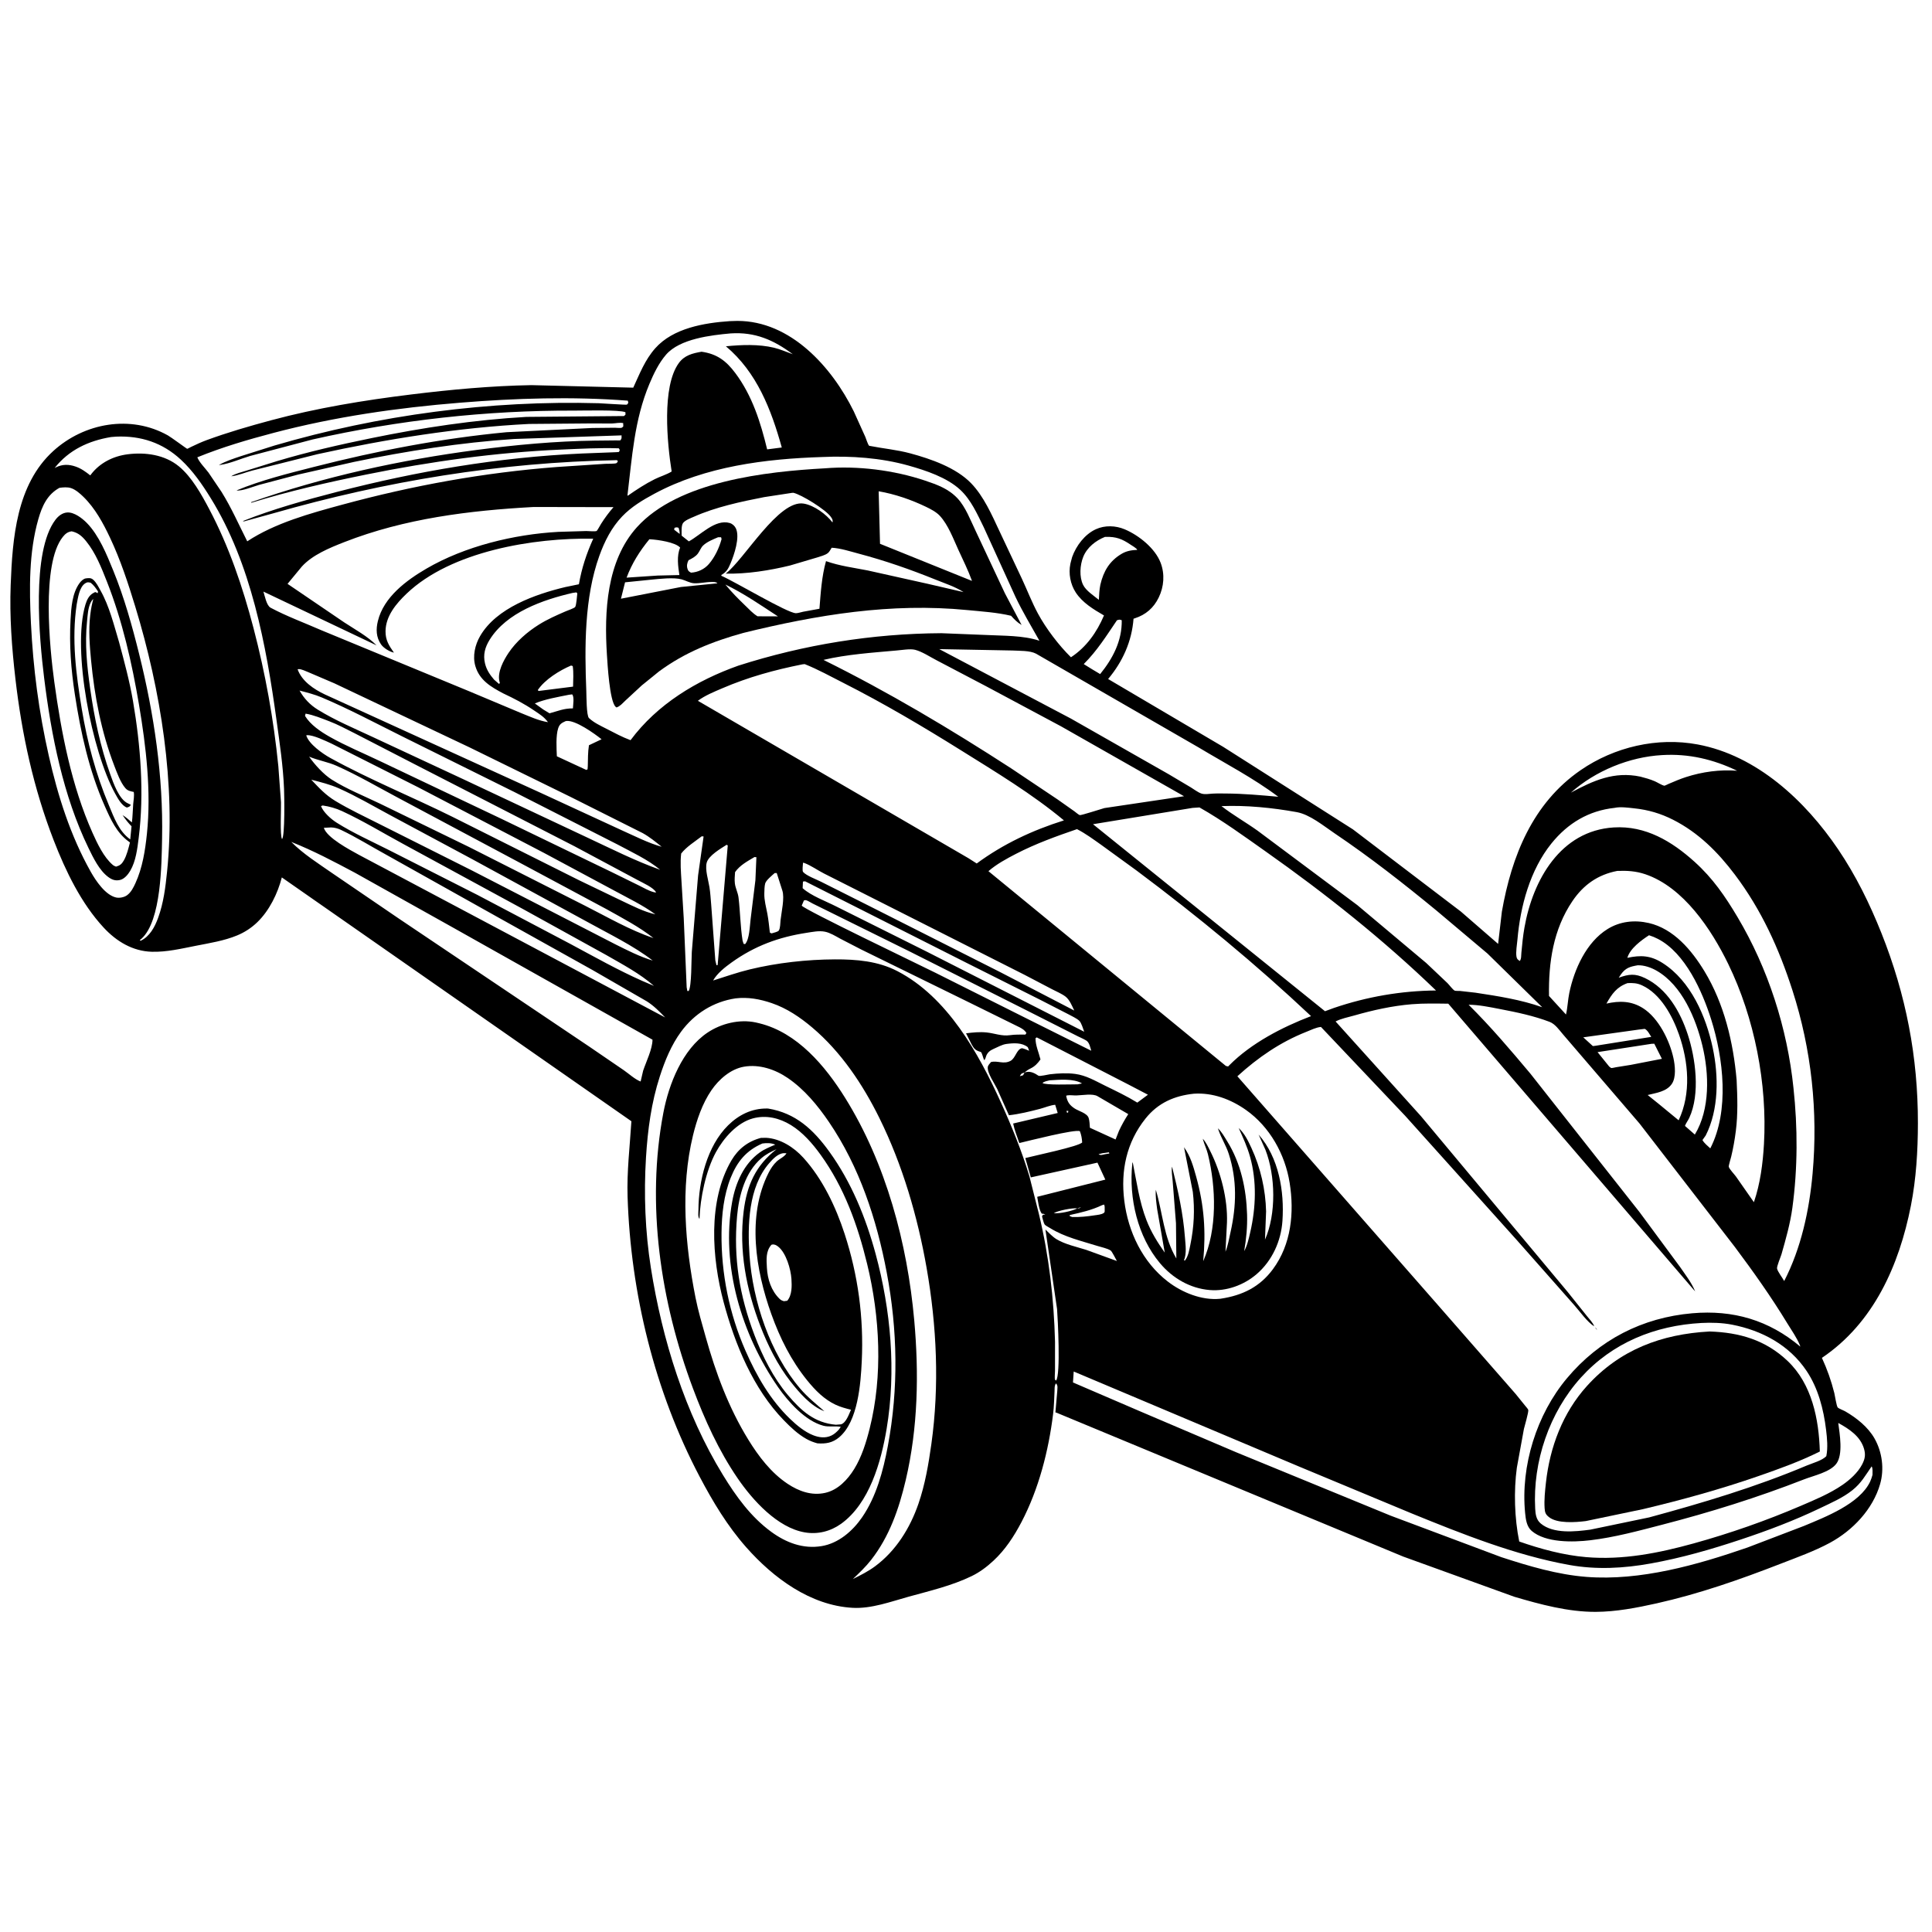 <svg version="1.1" xmlns="http://www.w3.org/2000/svg" style="display: block;" viewBox="0 0 2048 2048" width="1024" height="1024">
<path transform="translate(0,0)" fill="rgb(255,255,255)" d="M 0 0 L 0 2048 L 2048 2048 L 2048 0 L 0 0 z"/>
<path transform="translate(0,0)" fill="rgb(0,0,0)" d="M 1487.39 1650.01 L 1120.15 1497.59 L 1118.77 1497.16 L 1120.72 1474.94 C 1120.82 1471.6 1121.72 1468.9 1119.39 1466.42 C 1117.6 1468.83 1118 1472.1 1117.85 1474.99 C 1117.44 1482.9 1117.32 1490.88 1116.35 1498.75 C 1111.54 1537.91 1101.14 1578.46 1082.77 1613.53 C 1074.88 1628.58 1065.56 1642.88 1053.01 1654.5 C 1045.99 1661 1038.52 1666.62 1029.89 1670.8 C 1008.96 1680.94 985.543 1686.4 963.187 1692.57 C 944.156 1697.83 923.801 1705.46 903.83 1704.36 C 859.053 1701.89 819.743 1672.67 791.087 1640.24 C 771.031 1617.55 755.708 1592.01 741.657 1565.34 C 693.956 1474.8 668.51 1370.77 665.264 1268.63 C 664.41 1241.77 667.628 1215.3 669.314 1188.57 L 298.744 930.099 C 294.357 947.156 285.511 965.275 272.733 977.609 C 266.552 983.575 259.307 988.31 251.362 991.592 C 237.546 997.298 222.298 999.679 207.672 1002.56 C 192.345 1005.57 176.713 1009.34 161 1008.91 C 140.647 1008.37 123.439 997.917 109.901 983.307 C 85.988 957.502 69.565 923.342 56.953 890.828 C 35.456 835.407 23.18 778.54 16.347 719.646 C 12.524 686.699 10.048 653.361 11.315 620.183 C 13.207 570.625 17.391 513.641 56.5 478.068 C 89.307 448.228 138.545 439.362 178.021 461.581 C 181.23 463.387 198.02 475.733 198.369 475.762 C 198.778 475.796 202.133 473.953 202.593 473.733 C 207.997 471.157 213.383 468.637 219.007 466.573 C 241.383 458.361 264.313 451.716 287.32 445.535 C 335.841 432.499 385.773 424.31 435.58 418.186 C 477.914 412.98 520.645 409.003 563.311 408.259 L 671.272 410.933 C 678.088 396.198 683.583 381.65 694.502 369.272 C 713.373 347.879 746.459 342.259 773.51 340.419 L 781.531 340.179 C 838.016 340.066 881.806 388.985 905.043 436.091 L 917.279 463.154 C 918.194 465.279 919.855 470.959 921.287 472.493 C 921.532 472.756 921.988 472.658 922.341 472.728 C 936.661 475.56 950.64 476.722 964.947 480.584 C 986.743 486.466 1013.42 495.69 1029.45 512.291 C 1042.79 526.111 1051.31 545.628 1059.38 562.841 L 1083.35 613.716 C 1088.98 625.81 1093.89 638.567 1100.2 650.287 C 1108.81 666.258 1122.39 684.097 1135.26 696.726 C 1151.61 685.974 1162.7 670.207 1170.27 652.406 C 1159.12 645.91 1147.44 638.971 1140.26 627.917 C 1134.68 619.327 1132.53 607.958 1134.61 597.902 L 1134.92 596.5 L 1136.5 590.528 C 1140.78 578.495 1149.9 566.35 1161.72 560.98 C 1171.27 556.639 1182.59 557.058 1192.15 561.067 C 1207.15 567.357 1224.5 581.205 1230.35 596.66 C 1234.89 608.642 1233.87 621.915 1228.28 633.416 C 1222.93 644.407 1214.59 651.649 1203.01 655.409 L 1201.6 655.855 C 1199.75 679.969 1190.07 701.436 1174.66 719.78 L 1296.69 791.723 L 1434.17 879.17 L 1548.57 966.282 L 1588.07 1000.57 L 1592.03 966.5 C 1602.32 907.657 1624.61 851.43 1675.59 816.369 C 1711.34 791.778 1756.8 781.16 1799.64 789.16 C 1862.46 800.893 1913.73 848.907 1948.53 900.349 C 1967.31 928.103 1982 958.047 1994.39 989.118 C 2020.44 1054.48 2033.17 1120.42 2033.06 1190.77 C 2033.01 1219.9 2031.26 1249.46 2025.63 1278.09 C 2013.21 1341.19 1986.17 1402.43 1931.3 1439.4 C 1936.9 1451.5 1941.2 1463.73 1944.44 1476.66 C 1945.11 1479.35 1946.79 1490.52 1948.03 1491.93 C 1949.15 1493.2 1954.29 1495.09 1956 1496.08 C 1967.93 1502.95 1980.21 1512.72 1987.08 1524.85 C 1995.21 1539.19 1997.58 1557.22 1993.02 1573.09 C 1985.32 1599.94 1963.99 1622.33 1939.78 1635.44 C 1923.43 1644.29 1904.53 1651.03 1887.19 1657.77 C 1844.21 1674.48 1801.12 1689.55 1756.05 1699.64 C 1735.07 1704.33 1712.99 1708.57 1691.41 1708.64 C 1662.26 1708.73 1632.94 1700.79 1605.18 1692.62 L 1487.39 1650.01 z M 232.023 492.979 C 239.268 488.752 247.862 486.098 255.805 483.406 L 290.794 472.336 C 401.635 439.808 519.235 424.228 634.711 427.434 C 637.783 427.519 663.702 429.339 664.5 428.921 C 665.228 428.54 665.529 427.64 666.043 427 L 665.5 424.71 C 606.083 420.232 547.152 422.084 487.843 426.873 C 421.121 432.261 354.773 441.792 289.974 458.875 C 262.344 466.159 235.702 473.965 209.163 484.76 C 211.382 490.276 217.401 496.145 221.041 501 L 234.806 521.377 C 245.423 538.436 253.08 556.041 262.087 573.832 C 291.734 554.31 328.932 544.171 362.955 534.93 C 437.596 514.657 512.898 500.963 590.058 495.063 L 641.663 491.667 C 643.655 491.542 652.141 491.77 653.5 490.919 C 654.188 490.488 654.499 489.64 654.999 489 L 654 487.787 C 529.539 490.12 409.218 509.946 289.619 544.158 L 261.224 551.982 C 260.103 552.254 258.422 553.125 257.5 552.317 C 289.642 539.534 323.322 530.214 356.777 521.54 C 442.076 499.426 528.557 484.732 616.664 480.74 L 652.521 479.362 C 652.777 479.347 655.863 479.218 656 479.1 C 656.583 478.597 656.642 477.7 656.963 477 L 656 475.237 C 635.783 474.544 615.07 475.702 594.851 476.578 C 525.579 479.58 456.594 489.184 388.682 502.941 C 347.641 511.256 306.537 520.565 266.5 532.926 L 266.038 532.381 C 343.557 505.229 424.131 487.573 505.5 476.929 C 546.648 471.546 588.631 467.666 630.139 467.074 L 653.068 466.837 C 653.471 466.834 657.24 466.974 657.5 466.805 C 658.248 466.317 658.412 465.268 658.868 464.5 L 658.881 461.5 L 657.801 461.559 L 545.012 465.343 C 488.258 469.103 430.947 478.108 375.29 489.642 L 316.003 503.074 L 274.534 514.031 C 269.125 515.569 256.061 520.884 250.753 519.845 C 277.107 508.923 305.437 501.928 333 494.9 C 400.295 477.742 467.765 464.692 537 458.153 L 627.805 453.676 L 651.814 453.425 C 653.31 453.421 657.745 453.951 659 453.434 C 659.69 453.149 660.145 452.478 660.718 452 L 660.597 448.5 C 656.732 447.711 652.903 448.766 649 448.901 L 623.264 448.883 L 560.849 449.408 C 485.643 453.187 409.789 465.38 336.324 481.5 L 267.514 498.793 C 260.211 500.656 252.506 504.079 245.076 504.889 C 249.484 501.98 256.366 500.439 261.452 498.829 L 293.471 488.86 C 326.6 478.924 360.244 471.303 394.1 464.366 C 447.935 453.336 503.022 445.017 557.935 441.925 L 661.5 441.024 L 663.047 439.5 L 662.987 437 C 657.114 434.194 618.417 435.303 608.685 435.269 C 515.356 434.938 422.544 445.325 331.476 465.831 L 265.182 483.324 C 255.141 486.278 243.763 491.404 233.582 492.797 L 232.023 492.979 z M 98.903 635.006 L 100 633 L 100.758 632.005 L 100 633 L 98.903 635.006 C 97.736 635.948 96.999 637.061 96.308 638.388 C 93.192 644.378 92.937 652.164 92.256 658.769 C 89.774 682.839 92.226 706.328 95.612 730.128 C 100.014 761.067 106.334 791.357 116.898 820.844 C 120.212 830.096 126.077 847.274 135.551 851.589 L 136.5 852.005 L 137.873 852.714 L 138.715 853.138 C 137.312 855.317 136.997 855.195 134.5 856.038 C 128.906 853.973 124.845 846.275 122.023 841.183 C 97.657 797.215 76 689.019 90.576 640.824 C 92.056 635.928 94.374 630.946 99.145 628.519 C 100.705 627.726 100.627 627.353 102.043 628 L 103.5 628.85 L 103.929 627 C 101.535 623.441 99.504 620.398 96.096 617.711 C 93.582 617.222 92.828 616.829 90.5 618.238 C 84.046 622.146 82.629 633.929 81.286 640.746 C 75.796 677.798 80.586 714.506 86.617 751.147 C 92.448 786.573 101.472 820.23 115.324 853.352 C 120.967 866.845 125.848 881.03 138.06 889.805 L 139.432 875.902 C 135.738 872.185 132.856 868.32 129.904 864.03 C 133.554 866.225 136.616 869.025 139.816 871.811 C 140.67 865.289 140.681 858.827 141.2 852.289 C 141.525 848.197 142.535 843.517 141.782 839.49 C 138.254 838.746 135.444 838.351 132.945 835.5 C 127.687 829.503 123.982 819.074 121.108 811.61 C 107.362 775.907 100.195 738.015 96.543 700.007 C 95.049 684.458 93.752 667.993 95.609 652.412 L 95.846 650.5 C 96.482 645.148 97.518 640.194 98.903 635.006 z M 1090.96 1113.86 L 1091.8 1114.86 L 1090.96 1113.86 L 1089.5 1110.07 C 1083.43 1105.07 1074.48 1105.62 1066.83 1106.64 C 1062.2 1107.25 1057.25 1110.17 1052.97 1112 C 1049.58 1113.46 1046.97 1115.57 1045.51 1119.06 L 1044.57 1121.88 L 1043.5 1123.95 C 1041.89 1121.81 1041.2 1115.52 1039.47 1115.04 C 1034.29 1113.6 1032.62 1111.88 1030.03 1107.26 L 1024.05 1095.35 C 1031.33 1094.43 1038.48 1093.7 1045.82 1094.44 C 1054.41 1095.32 1061.91 1098.63 1070.68 1097.32 C 1075.98 1096.53 1081.63 1096.76 1087 1096.67 L 1088.08 1095 C 1086.18 1092.11 1084.31 1090.9 1081.3 1089.23 L 1027.69 1062.79 L 913.022 1006.56 L 890.549 994.956 C 885.61 992.246 879.986 988.742 874.432 987.632 C 868.131 986.372 861.27 987.873 855 988.83 C 825.449 993.342 800.007 1002.71 775.53 1020.24 C 768.492 1025.28 760.251 1031.74 755.916 1039.39 C 768.754 1035.35 781.65 1030.79 794.729 1027.63 C 823.672 1020.61 855.277 1017.09 885.084 1016.98 C 907.901 1016.9 930.671 1018.76 951.252 1029.43 C 1004.32 1056.94 1037.26 1116.36 1061 1168.63 C 1072.58 1194.14 1083.03 1219.91 1091.18 1246.81 L 1101.27 1286.83 C 1111.99 1331.24 1117.19 1376.62 1118.37 1422.22 L 1118.36 1453 C 1118.34 1454.52 1117.8 1461.46 1118.35 1462.5 C 1118.58 1462.94 1119.12 1463.12 1119.5 1463.44 C 1124.45 1457.66 1121.29 1397.09 1120.53 1387.66 L 1108.19 1303.36 C 1111.79 1306.71 1115.62 1310.93 1119.79 1313.5 C 1128.77 1319.02 1141.2 1321.69 1151.3 1324.86 L 1183.94 1336.71 C 1182.66 1334.58 1178.82 1326.54 1177.27 1325.54 C 1173.88 1323.37 1167.26 1321.97 1163.36 1320.76 C 1146.36 1315.45 1128.37 1311.33 1113.14 1301.82 C 1111.79 1300.98 1108.06 1299.06 1107.34 1297.97 C 1106.17 1296.2 1105.3 1291.65 1104.6 1289.5 L 1105.5 1287.7 L 1108.06 1287.5 C 1106.44 1286.66 1106.06 1286.58 1104.32 1286.5 C 1101.36 1282.74 1100.4 1273.4 1099.5 1268.67 L 1171.7 1250.44 L 1163.34 1232.45 L 1092.69 1248.09 L 1086.89 1227.58 C 1095.51 1225.28 1144.17 1215.17 1147.15 1211 C 1146.86 1206.68 1146.28 1203.19 1144.74 1199.13 C 1139.72 1196.69 1089.84 1209.5 1080.52 1211.67 C 1078.23 1204.91 1075.39 1197.96 1073.99 1190.98 L 1121.21 1179.82 L 1118.54 1171.11 C 1113.23 1171.6 1107.67 1174.06 1102.48 1175.42 C 1091.98 1178.17 1080.3 1181.04 1069.5 1182.2 L 1057.02 1154.23 C 1054.44 1148.87 1046.19 1137.04 1047.11 1130.99 C 1047.37 1129.25 1049.4 1127.14 1050.5 1125.81 C 1057.49 1124.02 1063.81 1128.55 1071.24 1124.54 C 1076.43 1121.74 1077.64 1112.47 1083 1111.22 C 1084.22 1110.94 1089.72 1113.3 1090.96 1113.86 z M 1081.08 1140.82 L 1084.5 1139.83 L 1086.06 1136.95 L 1087.75 1136.46 C 1092.51 1135.33 1096.91 1137.66 1100.75 1140.27 C 1102.18 1141.24 1110.52 1139.07 1112.78 1138.8 C 1121.5 1137.77 1130.95 1137.24 1139.69 1138.39 C 1151.27 1139.91 1160.94 1145.72 1171.3 1150.8 C 1182.85 1156.46 1194.66 1162.04 1205.61 1168.81 L 1216.86 1160.45 L 1195.75 1149.42 L 1099.04 1099.68 L 1097.71 1100.5 C 1097.5 1107.8 1101.2 1115.89 1102.95 1123.05 C 1099.97 1127.21 1097.1 1130.33 1092.44 1132.62 C 1089.85 1133.89 1088.18 1135.01 1086.06 1136.95 C 1082.68 1138.02 1082.69 1137.71 1081.08 1140.82 z M 1117.01 1285.99 C 1123.61 1286.67 1136.06 1283.82 1142 1281 C 1143.54 1281.12 1144.57 1280.54 1145.99 1280.01 C 1144.31 1279.98 1143.53 1280.37 1142 1281 C 1137 1280.15 1121.38 1283.35 1117.01 1285.99 z M 1689.92 1405.96 C 1682.65 1401.57 1674.53 1389.92 1668.69 1383.39 L 1607.64 1314.27 L 1489.52 1182.78 L 1400.27 1088.6 C 1395.08 1089.07 1389.69 1091.84 1384.82 1093.76 C 1357.2 1104.7 1333.53 1120.98 1311.67 1140.9 L 1523.88 1383 L 1606.51 1477.48 L 1616.54 1489.88 C 1617.27 1490.82 1619.7 1493.48 1620.01 1494.5 C 1620.63 1496.61 1616.06 1511.83 1615.41 1514.75 L 1607.92 1555.86 C 1604.54 1580.64 1605.44 1609.51 1610.45 1634.07 C 1633.25 1642.02 1657.39 1648.59 1681.5 1650.63 C 1720.18 1653.9 1758.19 1646.37 1795.33 1636.09 C 1833.79 1625.44 1872.32 1611.96 1909 1596.22 C 1924.02 1589.77 1939.65 1583.3 1953.16 1574.02 C 1961.08 1568.57 1969.52 1560.92 1973.99 1552.26 C 1976.98 1546.45 1977.75 1542.01 1975.94 1535.78 C 1972.07 1522.47 1960.09 1514.7 1948.63 1508.4 C 1950.11 1519.9 1954.01 1541.69 1946.59 1551.61 C 1939.9 1560.56 1922.55 1564.21 1912.2 1568.25 C 1862.86 1587.5 1813.26 1602.97 1762 1616.25 C 1736.82 1622.77 1711.52 1629.68 1685.64 1632.75 C 1667.5 1634.9 1638.5 1635.53 1623.68 1622.86 C 1618.28 1618.24 1617.35 1610.53 1616.69 1603.84 C 1611.82 1553.87 1628.87 1499.37 1661.03 1461.01 C 1695.26 1420.17 1740.94 1396.72 1793.88 1392.12 C 1837.15 1388.36 1875.01 1399.31 1908.4 1427.48 L 1908.03 1426.17 C 1904.8 1418.12 1899.18 1410.28 1894.67 1402.87 C 1877.52 1374.67 1858.74 1348.21 1838.99 1321.8 L 1738.01 1191.02 L 1676.03 1118.83 L 1656.85 1096.49 C 1652.86 1091.83 1648.55 1085.48 1642.68 1083.23 C 1625.9 1076.82 1607.63 1073 1590.02 1069.63 C 1579.53 1067.62 1567.5 1065.07 1556.8 1065.07 C 1580.17 1088.23 1601.19 1112.97 1622.32 1138.16 L 1737.75 1284.6 L 1780.74 1342.79 C 1786.3 1350.86 1793.28 1359.86 1796.94 1368.93 L 1795.62 1367.43 L 1535.24 1063.95 C 1522.34 1063.81 1509.38 1063.47 1496.51 1064.53 C 1475.77 1066.25 1455.43 1070.79 1435.46 1076.5 C 1429.2 1078.29 1421.47 1079.76 1415.78 1082.8 L 1506.23 1183.14 L 1661.83 1369.56 L 1682.28 1395.15 C 1684.67 1398.2 1688.77 1402.31 1689.92 1405.96 z M 774.625 353.417 C 753.69 355.303 720.674 359.065 706.053 375.943 C 698.399 384.779 692.886 396.271 688.397 406.969 C 672.356 445.196 670.063 484.552 665.141 525.013 L 665.442 525.513 C 674.72 519.064 683.958 512.963 694.1 507.916 C 699.866 505.046 706.57 503.183 711.987 499.815 C 707.238 469.993 701.363 409.982 719.533 384.913 C 725.574 376.579 734.059 374.513 743.694 372.838 C 760.028 375.161 769.768 382.498 779.5 395.518 C 797.452 419.534 806.239 447.623 813.217 476.361 L 828.725 474.362 C 817.499 434.112 802.374 394.677 769.489 367.087 C 786.05 365.436 804.231 364.705 820.505 368.603 C 827.226 370.213 833.832 373.206 840.372 375.487 C 819.978 360.231 800.255 351.753 774.625 353.417 z M 117.662 463.284 C 93.95 467.242 73.078 476.897 57.914 496.101 L 59.257 495.423 C 66.226 491.995 72.949 492.065 80.25 494.611 C 86.236 496.697 90.79 500.092 95.696 503.947 L 96.484 502.877 C 105.941 490.511 120.149 483.476 135.403 481.552 C 154.102 479.194 174.572 481.995 189.553 494.289 C 203.316 505.584 213.572 524.142 221.791 539.685 C 242.839 579.489 257.361 622.415 268.738 665.867 C 281.277 713.763 290.153 762.919 295.049 812.196 L 297.86 850.442 C 298.114 857.091 296.628 885.792 298.989 889.5 C 302.173 886.047 301.373 843.316 301.088 836.223 C 300.111 811.965 296.452 787.601 293.145 763.568 C 282.157 683.694 266.274 597.601 223.456 528.181 C 214.409 513.513 204.429 499.049 191.741 487.271 C 172.429 469.343 149.364 461.737 123.22 462.841 L 117.662 463.284 z M 871.697 484.455 C 811.413 486.364 747.695 494.346 693.793 523.315 C 681.439 529.954 669.256 537.217 659.504 547.439 C 648.155 559.335 640.883 573.798 635.36 589.111 C 619.313 633.604 619.666 686.288 621.526 733.12 C 621.71 737.748 621.602 758.694 624.343 761.208 C 629.872 766.278 636.248 769.119 642.852 772.522 C 651.238 776.843 659.537 781.353 668.403 784.622 C 696.789 746.467 738.351 721.358 782.663 705.617 C 852.399 683.334 924.557 671.63 997.823 671.213 L 1045.24 673.101 C 1063.38 674.059 1084.56 673.428 1101.83 679.212 C 1093.18 663.786 1084.03 648.68 1076.43 632.68 L 1042.78 558.83 C 1035.94 544.961 1029.37 529.873 1017.88 519.199 C 1003.76 506.087 981.374 498.682 963.133 493.541 C 933.937 485.313 901.895 483.076 871.697 484.455 z M 62.999 517.128 C 50.013 524.285 44.591 536.517 40.646 550.266 C 30.575 585.372 31.009 624.249 32.783 660.449 C 35.136 708.445 41.102 754.251 51.72 801.164 C 61.378 843.837 74.663 885.887 96.218 924.152 C 101.613 933.73 111.616 948.69 122.951 951.352 C 126.604 952.21 131.661 951.206 134.674 948.994 C 138.965 945.845 141.4 940.94 143.563 936.221 C 151.038 919.91 153.894 901.557 155.739 883.853 C 160.429 838.847 154.846 791.319 147.331 746.901 C 139.872 702.809 129.815 658.341 113.392 616.674 C 107.565 601.889 101.435 586.188 91.31 573.709 C 86.927 568.307 82.869 564.759 76 563.223 C 71.76 563.776 69.236 565.833 66.581 569.137 C 43.644 597.685 52.7 687.442 57.569 722.937 C 64.957 776.785 75.817 833.058 98.077 882.854 C 103.088 894.065 110.01 908.735 119.5 916.808 C 120.574 917.721 121.709 918.163 123 918.674 C 127.115 917.513 129.053 915.944 131.209 912.205 C 134.438 906.606 136.171 899.258 137.76 893.02 L 136.607 892.203 C 123.61 882.793 117.404 868.791 111.063 854.5 C 94.358 816.851 85.539 776.467 79.321 735.91 C 75.278 709.545 73.336 683.672 74.786 657.026 C 75.485 644.185 76.466 628.894 84.299 618.131 C 85.74 616.151 88.462 613.424 90.988 613.114 C 94.032 612.74 96.33 612.344 98.827 614.535 C 102.132 617.435 104.389 622.162 106.527 625.95 C 115.976 642.688 120.716 662.429 126.234 680.774 C 131.757 701.391 137.344 721.934 140.953 743 C 149.011 790.024 152.992 840.721 147.03 888.143 C 145.581 899.671 144.045 912.923 138.039 923.097 C 135.682 927.089 131.787 931.866 127 932.865 C 122.107 933.886 118.594 932.498 114.707 929.626 C 105.276 922.659 98.831 909.257 93.842 899 C 66.933 843.687 54.26 779.204 46.765 718.474 C 41.667 677.177 33.029 584.817 58.811 550.932 C 61.831 546.963 66.129 543.558 71.308 543.244 C 78.664 542.799 87.188 549.417 91.995 554.307 C 104.878 567.413 113.106 587.766 119.95 604.558 C 131.734 633.468 140.014 663.185 147.529 693.424 C 163.306 756.914 173.129 822.965 171.813 888.506 C 171.276 915.264 171.106 976.036 150 995.072 L 148.221 996.5 L 149 997.297 C 158.701 992.816 164.085 982.614 167.593 973.004 C 173.36 957.204 175.402 940.634 177.101 924 C 186.536 831.641 170.372 731.419 143.349 642.902 C 135.799 618.17 127.71 593.507 116.674 570.08 C 109.374 554.583 100.798 538.73 88.422 526.653 C 84.834 523.152 80.097 518.98 75.291 517.407 C 71.481 516.16 66.906 516.568 62.999 517.128 z M 565.654 537.43 C 497.473 541.155 428.913 549.613 364.891 574.686 C 349.537 580.699 331.21 588.168 319.928 600.604 L 304.814 618.91 L 364.918 659.768 C 376.177 667.197 389.72 674.482 399.173 684.125 L 279.236 627.121 C 280.728 631.881 282.56 641.925 286.865 644.225 C 303.708 653.226 322.722 660.218 340.265 667.921 L 496.868 732.572 L 552.56 755.963 C 561.643 759.581 571.177 764.033 580.89 765.54 C 576.667 759.786 572.121 757.168 566.353 753.243 C 555.544 745.89 545.119 740.528 533.329 734.969 C 520.409 728.153 508.247 721.03 503.871 706 C 500.804 695.461 503.527 683.573 508.933 674.254 C 526.3 644.321 567.466 629.97 599.052 622.351 L 613.66 619.343 C 616.63 602.186 621.705 586.905 628.844 571.052 C 565.88 569.866 478.133 584.243 430.965 629.338 C 419.966 639.854 408.897 652.988 408.679 669.031 C 408.549 678.551 412.318 684.348 417.588 691.826 C 412.958 690.846 406.592 686.988 403.88 683.028 C 398.664 675.41 398.442 667.033 400.563 658.328 C 406.738 632.987 430.658 615.238 451.993 602.79 C 492.816 578.974 544.947 566.401 591.811 563.799 L 621.484 562.911 C 623.786 562.893 630.589 563.626 632.469 562.86 C 633.049 562.623 636.434 556.44 637.21 555.211 C 641.125 549.014 645.517 543.101 650.351 537.586 L 565.654 537.43 z M 1171.34 569.117 C 1161.51 573.092 1152.31 580.203 1148.26 590.352 C 1144.79 599.027 1143.95 611.377 1148.1 619.909 C 1151.15 626.197 1159.42 631.447 1164.83 635.839 C 1165.12 630.428 1165.34 625.085 1166.44 619.76 C 1169.78 605.484 1176.1 594.72 1188.93 587.093 C 1194.21 583.954 1199.45 583.152 1205.5 582.889 C 1205.2 581.325 1199.69 578.197 1198.2 577.193 C 1189.45 571.274 1182.98 568.808 1172.33 569.122 L 1171.34 569.117 z M 607.066 628.5 C 575.571 635.764 537.003 649.174 519.049 678.163 C 514.136 686.095 511.917 693.962 514.103 703.174 C 515.743 710.08 519.223 715.128 523.709 720.408 L 529 725.018 L 529.886 724 L 529.395 722.136 C 527.089 712.423 533.763 700.029 539.106 692.053 C 547.104 680.112 559.039 669.767 571.148 662.181 C 580.299 656.449 589.963 652.223 599.834 647.947 C 601.486 647.232 608.776 644.733 609.699 643.426 C 611.012 641.566 611.639 631.491 611.975 629 L 611 627.952 L 607.066 628.5 z M 1184.02 657.5 C 1172.76 674.103 1163.16 689.588 1148.81 703.951 L 1157.41 709.293 L 1166.21 714.552 C 1179.63 698.028 1189.43 679.421 1189.1 657.5 C 1186.72 656.546 1186.52 656.797 1184.02 657.5 z M 995.647 688.086 L 1135.25 761.752 L 1238.83 820.692 L 1262.39 834.698 C 1265.71 836.712 1269.8 839.919 1273.44 841.165 C 1277.01 842.385 1281.64 841.503 1285.33 841.281 C 1290.06 840.996 1294.85 841.122 1299.59 841.151 C 1318.19 841.265 1336.51 842.941 1355.02 844.594 C 1328.81 824.846 1298.48 809.113 1270.37 792.198 L 1098.23 692.916 C 1091.68 689.46 1080.47 689.986 1073.13 689.554 L 995.647 688.086 z M 949.967 689.591 C 924.737 691.879 897.541 693.668 872.921 699.503 C 941.806 733.609 1007.18 772.608 1071.66 814.345 L 1121.07 847.428 L 1139.04 860.122 C 1140.18 860.928 1143.4 863.763 1144.6 864.06 C 1146.1 864.429 1167.07 857.583 1170.7 856.595 L 1255.13 844.031 L 1124.78 769.96 L 1045.67 727.651 L 992.776 699.887 C 985.781 696.292 977.576 690.756 970.053 688.818 C 964.824 687.47 955.527 689.182 949.967 689.591 z M 850.565 704.239 C 821.28 710.082 793.156 717.766 765.657 729.608 C 756.897 733.38 747.479 737.146 739.776 742.864 L 1026.54 909.702 L 1035.37 915.324 C 1063.7 894.506 1094.35 880.175 1127.8 869.642 C 1094.29 841.717 1055.68 818.469 1018.75 795.4 C 978.02 769.957 936.748 745.561 893.902 723.837 C 880.461 717.023 867.008 709.538 853 703.977 L 850.565 704.239 z M 605.306 705.5 C 593.058 710.751 577.609 720.277 570.073 731.5 L 570.936 732.476 L 572.5 732.263 L 607.469 727.856 C 607.567 720.712 608.178 713.103 607.119 706.047 L 605.306 705.5 z M 315.481 709.5 C 320.013 722.114 332.665 730.622 344.447 736.171 L 573.897 840.799 L 660.035 880.562 C 673.508 886.56 687.186 893.646 701.409 897.616 C 694.962 892.387 688.568 887.179 681.292 883.126 L 605 844.844 L 497.827 792.298 L 354.504 724.377 L 326.649 712.468 C 323.848 711.366 319.683 709.256 316.683 709.275 L 315.481 709.5 z M 317.546 732.029 C 322.322 740.491 328.556 747.124 336.861 752.259 C 355.245 763.624 375.452 772.061 394.988 781.202 L 491.267 826.069 L 623 888.044 C 648.342 899.88 673.4 912.583 699.77 921.991 C 686.81 911.158 669.481 903.198 654.562 895.177 L 545.742 839.821 L 425.356 780.105 C 397.543 766.257 369.602 751.361 340.997 739.282 C 333.42 736.084 325.476 734.128 317.546 732.029 z M 603.024 736.5 C 591.233 738.882 578.072 741.076 566.927 745.66 L 575.831 752.072 L 582.5 756.135 C 591.506 753.757 597.601 750.847 607.32 750.924 C 607.466 747.037 608.987 738.769 606.5 736.049 L 603.024 736.5 z M 323.923 756.5 L 323.314 758.881 C 329.096 768.333 339.784 775.528 349.262 780.907 C 366.526 790.704 385.224 798.37 403.119 806.959 L 532.304 868.359 L 648.51 924.5 L 677.397 938.706 C 682.109 941.027 687.602 944.27 692.66 945.614 C 694.163 946.013 694.184 945.965 695.5 946.062 C 693.204 940.941 680.956 935.688 675.714 932.769 L 609 897.092 L 439.53 810.106 L 375.93 777.293 C 367.085 772.933 358.278 768.056 349.053 764.577 C 341.116 761.585 332.279 757.82 323.923 756.5 z M 599.433 764.5 C 595.464 766.323 593.213 767.498 591.726 771.91 C 589.119 779.645 589.932 793.404 590.292 801.696 L 621.5 816.158 L 622.833 815.5 L 623.083 812.25 C 623.268 804.871 623.123 797.283 624.313 789.99 L 637.691 783.652 C 630.15 777.621 609.978 763.153 600.406 764.28 L 599.433 764.5 z M 324.626 779.5 C 327.277 788.605 341.935 798.938 350.064 803.421 C 391.886 826.485 436.81 844.652 479.625 865.882 L 613.98 933.164 L 659.254 954.954 C 670.574 960.298 682.538 966.52 694.765 969.247 C 681.39 959.489 666.112 952.217 651.597 944.307 L 576.983 904.287 L 443.103 834.469 L 351.677 788.375 C 345.709 785.647 332 778.902 325.458 779.345 L 324.626 779.5 z M 1761.86 800.422 C 1727.15 802.378 1691.25 817.081 1665.21 840.226 C 1689.09 827.368 1711.11 817.422 1738.83 823.264 C 1744.11 824.612 1749.19 826.04 1754.21 828.193 C 1757.08 829.423 1761.43 832.348 1764.32 832.898 C 1764.68 832.968 1768.36 831.151 1768.87 830.929 C 1774.9 828.342 1780.97 825.74 1787.22 823.723 C 1804.65 818.101 1823.18 815.603 1841.44 817.033 C 1816.16 804.891 1790.02 798.72 1761.86 800.422 z M 327.678 802.084 C 333.522 810.46 343.043 820.949 351.742 826.462 C 367.31 836.327 386.282 843.949 402.916 851.958 L 497.507 897.993 L 620.14 960.094 C 643.449 971.888 667.966 986.14 692.696 994.394 C 677.657 982.508 659.812 973.217 643.123 963.861 L 549.962 913.972 L 421.838 845.615 C 400.416 834.24 379.123 821.734 356.978 811.857 C 347.519 807.637 337.212 806.09 327.678 802.084 z M 329.958 826.5 C 338.316 835.293 345.001 842.695 355.507 849.052 C 370.384 858.054 386.236 865.418 401.724 873.282 L 500.192 922.699 L 601.495 974.844 L 652.175 1000.95 C 665.088 1007.4 678.11 1014.08 691.959 1018.28 C 671.164 1002.25 645.529 989.981 622.495 977.203 L 500.32 910.623 L 413.156 863.864 C 395.366 854.277 377.732 843.939 359.267 835.697 C 349.904 831.518 339.851 829.084 329.958 826.5 z M 340.273 854.5 C 342.884 861.245 350.962 868.342 357 872.143 C 374.307 883.036 393.708 891.732 411.978 900.947 L 506.14 948.681 L 604.774 1000.7 C 629.87 1014.15 654.992 1028.33 681.032 1039.89 L 693.267 1045.1 C 678.121 1031.9 660.231 1022.48 642.89 1012.51 L 554.412 963.646 L 428.128 895.014 C 406.438 883.29 384.958 870.146 362.588 859.797 C 356.174 856.829 349.096 854.85 342.109 853.845 L 340.273 854.5 z M 1294.81 854.514 C 1306.98 863.948 1320.55 871.609 1333.11 880.572 L 1438.74 959.399 L 1511.97 1020.91 L 1534.38 1042.14 C 1536.37 1044.11 1539.7 1048.77 1541.98 1050.11 C 1542.65 1050.5 1546.76 1050.39 1547.68 1050.45 L 1564.06 1052.3 C 1587.87 1055.91 1612.05 1059.64 1634.81 1067.69 L 1576.8 1010.8 L 1522.76 965.264 C 1487.9 936.576 1452.18 908.6 1414.72 883.359 C 1403.02 875.476 1388.52 863.382 1374.5 860.864 C 1348.51 856.196 1321.23 853.47 1294.81 854.514 z M 1264.2 856.396 L 1158.63 873.706 L 1404.56 1071.94 L 1414 1068.47 C 1448.89 1056.59 1485.37 1050.25 1522.24 1049.96 C 1466.2 995.884 1405.34 947.533 1341.76 902.663 C 1318.96 886.573 1295.79 869.651 1271.5 855.919 L 1264.2 856.396 z M 1711.57 856.369 C 1684.07 859.329 1661.95 872.59 1644.62 894.054 C 1621.94 922.142 1611.6 960.656 1608.54 996.097 C 1608.08 1001.36 1606.66 1009.04 1607.54 1014.18 C 1607.97 1016.74 1609.08 1017.34 1611 1018.69 C 1612.8 1016.63 1612.47 1012.67 1612.73 1009.89 C 1613.55 1000.96 1614.43 992.023 1615.99 983.194 C 1624.87 932.902 1654.12 880.6 1710.65 877.113 C 1744.33 875.035 1772.16 891.77 1796.35 913.584 C 1815.61 930.947 1828.66 949.991 1841.81 972.093 C 1874.33 1026.72 1894.6 1089.99 1901.15 1153.24 C 1905.71 1195.33 1905.69 1238.45 1899.98 1280.43 C 1897.72 1296.99 1893.05 1313.47 1888.46 1329.52 C 1887.69 1332.22 1883.29 1342.49 1883.75 1344.69 C 1884.45 1348.13 1889.5 1354.47 1891.31 1357.96 C 1909.31 1323.06 1917.94 1282.9 1921.42 1243.99 C 1927.28 1178.42 1920.28 1112.54 1900.08 1049.84 C 1885.77 1005.44 1867.2 964.507 1839.03 927.131 C 1821.03 903.262 1800.46 882.662 1773.55 868.987 C 1760.46 862.333 1747.12 858.42 1732.5 856.877 C 1726.21 856.213 1717.73 854.966 1711.57 856.369 z M 343.282 877.5 C 346.309 887.97 371.134 901.01 380.27 906.055 L 705.076 1078.54 C 698.943 1072.15 693.206 1066.27 685.711 1061.49 L 628.216 1028.34 L 529 972.989 L 409.005 905.828 C 393.278 897.214 377.619 887.413 361.447 879.728 C 358.179 878.175 354.625 877.202 351 877.112 L 343.282 877.5 z M 1141.65 878.926 C 1119.46 886.548 1097.97 894.294 1077.06 905.071 C 1067.05 910.232 1056.33 916.058 1047.79 923.485 L 1299.5 1129.96 L 1301.86 1130.5 L 1303.17 1129.17 C 1326.49 1105.68 1359.2 1088.85 1389.77 1077.13 C 1331.14 1021.95 1269.48 971.108 1204.98 922.931 L 1167.52 895.717 C 1159.2 889.862 1150.75 883.538 1141.65 878.926 z M 743.878 886.5 C 736.781 891.99 727.521 897.71 722.071 904.813 C 720.937 914.418 721.8 924.035 722.368 933.653 L 724.796 973.405 L 727.888 1046.5 L 728.599 1050.5 L 730.018 1050.5 C 733.263 1045.43 732.816 1017.37 733.333 1009.19 L 739.99 928.052 L 745.842 886.688 L 743.878 886.5 z M 308.785 892.476 C 321.536 905.382 337.66 915.45 352.483 925.79 L 422.817 973.749 L 624.885 1109.61 L 661.293 1134.5 C 666.376 1138.03 673.412 1144.42 679.094 1146.44 L 681.744 1135.02 C 684.915 1125.48 691.657 1111.98 691.669 1102.12 L 480.613 983.5 L 376.081 925.053 C 354.119 913.365 331.934 901.638 308.785 892.476 z M 770.277 895.5 C 763.982 899.537 751.111 906.964 749.132 914.466 C 747.199 921.798 750.899 933.108 752.063 940.5 C 753.013 946.532 753.335 952.768 753.885 958.855 L 758.262 1017.99 L 759.5 1023.18 L 760.748 1022.96 L 771.448 896.221 L 770.277 895.5 z M 799.792 908.5 C 792.269 912.991 784.336 917.139 779.201 924.486 C 778.932 928.371 778.505 932.634 778.994 936.5 C 779.642 941.631 782.241 946.197 782.882 951.547 C 784.688 966.626 784.786 982.045 787.151 997.024 L 788.229 1000.5 L 789.87 1000.8 C 794.542 995.489 794.762 981.686 795.657 974.524 L 800.756 933.098 L 801.817 908.688 L 799.792 908.5 z M 851.238 914.5 C 851.13 916.457 850.211 923.084 851.326 924.337 C 854.885 928.335 865.289 932.129 870.286 934.66 L 921.549 960.413 L 1060.11 1030.41 L 1138.76 1071.21 C 1136.43 1066.34 1133.85 1059.8 1129.51 1056.44 C 1125.51 1053.36 1120.03 1051.16 1115.52 1048.78 L 1086.21 1033.43 L 935.687 957.364 L 873.391 925.909 C 866.719 922.531 859.523 917.354 852.609 914.799 L 851.238 914.5 z M 1714.32 923.215 C 1693.79 927.172 1678.52 937.946 1666.83 955.222 C 1646.52 985.233 1641.41 1020.27 1642.01 1055.76 L 1660.02 1075.43 C 1661.76 1067.97 1661.96 1060.07 1663.53 1052.5 C 1668.72 1027.51 1681.56 998.764 1704.06 984.839 C 1717.32 976.631 1732.65 974.973 1747.74 978.424 C 1774.2 984.473 1793.33 1007.39 1806.75 1029.5 C 1827.7 1064.02 1837.39 1104.95 1840.89 1144.78 C 1841.74 1162.84 1842.35 1180.92 1840.05 1198.92 C 1838.87 1208.17 1837.32 1217.05 1835.13 1226.13 C 1834.79 1227.52 1832.24 1235.88 1832.57 1236.91 C 1833.38 1239.49 1838.41 1244.74 1840.13 1247.09 L 1859.2 1274.37 C 1865.91 1254.95 1868.71 1233.24 1869.87 1212.78 C 1873.51 1148.96 1859.96 1079.29 1831.95 1021.74 C 1814.14 985.16 1784.56 940.463 1744.07 926.728 C 1734.15 923.366 1724.69 922.802 1714.32 923.215 z M 821.164 925.5 C 818.391 928.019 812.097 933.036 811.12 936.528 C 810.308 939.431 810.306 943.942 810.212 947 C 809.985 954.364 812.129 961.491 813.451 968.666 C 814.656 975.208 815.309 981.894 816.073 988.5 C 817.967 989.5 817.119 989.474 818.5 989.267 C 820.208 988.696 824.713 987.815 825.599 986.352 C 827.199 983.709 827.08 978.639 827.402 975.571 C 828.301 967.018 831.922 951.931 829.299 943.986 L 823.365 925.439 L 821.164 925.5 z M 851.156 934.5 L 850.834 941.5 C 859.772 949.615 875.542 955.322 886.451 960.899 L 982.764 1008.98 L 1149.31 1093.69 C 1148.08 1090.59 1146.38 1084.17 1144 1081.99 C 1141.07 1079.3 1135.88 1077.05 1132.36 1075.08 L 1103.31 1060.16 L 1024.69 1020.72 L 853.466 934.224 L 851.156 934.5 z M 852.188 954.5 L 849.863 960 C 852.874 964.391 974.518 1022.66 991.392 1031.08 L 1089.99 1080.49 L 1156.78 1113.83 C 1155.71 1110.32 1154.78 1105.01 1151.5 1103.01 C 1147.88 1100.81 1143.61 1099.19 1139.85 1097.15 L 1087.84 1070.81 L 964.496 1008.72 L 879.198 966.548 L 861.335 957.73 C 859.399 956.762 856.465 954.776 854.438 954.259 C 853.707 954.073 852.938 954.42 852.188 954.5 z M 1748.03 991.401 C 1739.84 996.735 1727.89 1005.4 1725.06 1015.35 C 1739.25 1012.29 1749.71 1012.77 1762.41 1020.84 C 1792.26 1039.8 1808.48 1077.45 1815.58 1110.88 C 1821.87 1140.49 1822.11 1176.18 1808.13 1203.64 L 1804.69 1208.5 C 1806.49 1211.86 1810.23 1214.7 1812.98 1217.32 C 1833.45 1177.57 1826.9 1121.66 1813.87 1080.5 C 1804.5 1050.88 1786.5 1010.33 1757.5 995.302 C 1754.48 993.737 1751.27 992.409 1748.03 991.401 z M 1735.97 1023.25 C 1727.86 1024.68 1723.24 1025.94 1718.24 1032.89 L 1715.93 1036.4 C 1726.61 1032.61 1733.12 1031.72 1743.75 1036.8 C 1767.24 1048.04 1781.11 1072.4 1788.98 1096.22 C 1797.47 1121.92 1802.41 1159.56 1790.72 1184.94 C 1789.36 1187.9 1787.24 1190.43 1786.12 1193.5 L 1796.6 1202.69 C 1812.91 1175.82 1811.78 1138.1 1804.6 1108.4 C 1797.64 1079.63 1783.07 1044.57 1756.2 1029.04 C 1750.38 1025.68 1742.74 1022.97 1735.97 1023.25 z M 1725.29 1042.13 C 1713.74 1046.25 1708.75 1053.51 1702.88 1063.85 C 1716.71 1060.75 1729.38 1060.89 1741.78 1068.81 C 1758.21 1079.3 1769.85 1102.98 1773.9 1121.5 C 1775.64 1129.49 1776.99 1142.03 1772.19 1149.01 C 1766.5 1157.29 1755.62 1158.48 1746.6 1160.76 L 1758.29 1170.17 L 1779.43 1187.56 C 1792.85 1159.09 1789.94 1125.54 1779.75 1096.5 C 1772.87 1076.93 1760.29 1053.43 1740.5 1044.44 C 1735.22 1042.04 1730.95 1041.92 1725.29 1042.13 z M 779.722 1058.31 C 756.267 1061.83 736.099 1074.46 722.007 1093.6 C 711.617 1107.71 704.819 1124.4 699.455 1140.98 C 690.386 1169.01 686.607 1197.54 684.784 1226.85 C 682.367 1265.71 683.891 1305.54 689.958 1344.03 C 701.905 1419.82 726.138 1498.02 766.409 1563.65 C 780.243 1586.2 795.891 1607.96 817.5 1623.76 C 833.237 1635.27 851.201 1642.17 870.867 1638.95 C 888.794 1636.02 903.787 1623.04 913.807 1608.48 C 928.991 1586.41 936.231 1559.04 941.121 1533 C 952.589 1471.94 951.508 1409.92 939.978 1348.93 C 929.34 1292.65 911.058 1236.84 878.639 1189.25 C 866.727 1171.76 852.668 1154.75 835.063 1142.73 C 821.666 1133.58 804.816 1127.9 788.516 1130.77 C 774.433 1133.24 762.006 1144.22 754.134 1155.7 C 744.52 1169.73 738.58 1187.17 734.603 1203.56 C 721.088 1259.27 726.271 1319.85 737.27 1375.51 C 740.054 1389.6 744.23 1403.56 748.102 1417.39 C 758.77 1455.51 772.403 1492.24 793.238 1526.1 C 804.109 1543.76 817.403 1561.28 834.895 1572.89 C 846.799 1580.79 860.289 1585.69 874.698 1582.5 C 888.247 1579.5 898.588 1568.49 905.587 1557.07 C 913.452 1544.24 918.173 1529.02 921.834 1514.5 C 935.959 1458.51 932.814 1395.79 919.227 1339.93 C 909.192 1298.67 894.952 1258.83 869.917 1224.16 C 861.353 1212.3 851.044 1200.38 838.459 1192.65 C 826.26 1185.17 812.275 1181.75 798.16 1185.53 C 781.304 1190.04 767.025 1206.48 758.942 1221.28 C 748.286 1240.79 742.195 1269.97 741.5 1292.06 C 739.592 1290.12 740.35 1285.24 740.365 1282.52 C 740.542 1252.05 749.494 1214.88 771.864 1192.86 C 783.113 1181.79 796.798 1174.96 812.805 1175.07 L 814.192 1175.1 C 843.406 1179.85 862.201 1197.4 879.099 1220.8 C 902.445 1253.12 917.773 1290.7 928.148 1329 C 944.364 1388.86 950.103 1453.35 939.831 1514.79 C 934.04 1549.42 921.665 1593.74 891.523 1615.33 C 880.256 1623.4 866.724 1626.73 853.054 1624.38 C 824.057 1619.39 797.837 1590.28 781.979 1567.12 C 761.863 1537.73 747.028 1505.05 734.573 1471.78 C 700.203 1379.99 684.71 1276.49 703.201 1179.53 C 708.995 1149.15 723.381 1112.38 750.076 1094.56 C 764.545 1084.89 783.821 1080.19 801.062 1083.82 L 805 1084.75 C 845.11 1094.58 874.813 1129.98 895.803 1163.66 C 939.31 1233.46 961.825 1318.15 969.125 1399.5 C 974.185 1455.88 973.124 1513.62 960.111 1568.96 C 952.964 1599.36 942.816 1628.79 923.359 1653.65 C 917.634 1660.96 910.792 1667.47 904.056 1673.85 C 912.083 1669.89 920.309 1665.73 927.52 1660.41 C 949.74 1643.99 964.696 1619.84 973.592 1594.03 C 980.588 1573.73 984.32 1551.97 987.281 1530.77 C 995.936 1468.8 993.005 1405.5 982.236 1344 C 972.695 1289.52 956.707 1234.83 932.169 1185.12 C 914.592 1149.51 891.46 1114.9 860.943 1089.16 C 848.071 1078.3 834.174 1068.86 818.125 1063.37 C 805.652 1059.11 792.903 1056.73 779.722 1058.31 z M 1737.58 1091.34 L 1678.33 1099.61 L 1688.5 1108.89 L 1691.27 1108.56 L 1750.39 1099.14 C 1748.59 1096.37 1746.56 1092.06 1743.5 1090.65 L 1737.58 1091.34 z M 1750.6 1106.5 L 1693.47 1115.3 L 1705.76 1130.5 C 1706.51 1131.04 1707.14 1131.83 1708.02 1132.13 C 1708.67 1132.34 1712.34 1131.43 1713.13 1131.3 L 1728.6 1128.82 L 1761.68 1122.39 L 1753.62 1106.38 L 1750.6 1106.5 z M 1112.51 1145.2 C 1109.91 1145.86 1107.21 1146.25 1105.1 1148 C 1107.69 1150.51 1136.34 1149.4 1142.25 1149.44 L 1146.98 1148.5 C 1138.06 1143.03 1122.65 1144.58 1112.51 1145.2 z M 1265.57 1159.37 C 1244.95 1161.52 1227.55 1169.1 1214.34 1185.65 C 1194.07 1211.03 1187.87 1240.96 1191.78 1272.72 C 1195.86 1305.78 1211.15 1337.83 1237.87 1358.46 C 1253.02 1370.15 1273.9 1378.68 1293.41 1376.76 L 1294.25 1376.64 C 1317.01 1373.13 1335.31 1364.35 1349.31 1345.44 C 1368.81 1319.11 1372.13 1285.35 1367.08 1253.84 C 1362.24 1223.59 1346.03 1194.45 1320.84 1176.65 C 1304.72 1165.26 1285.53 1158.07 1265.57 1159.37 z M 1130.15 1161.5 C 1131.37 1167.81 1133.56 1171.33 1139 1174.93 C 1143.37 1177.83 1152.27 1179.92 1153.98 1185 C 1155.03 1188.11 1155.08 1192.19 1155.36 1195.48 L 1182.55 1207.91 L 1186.19 1198.68 C 1189.1 1192.47 1192.28 1186.78 1196.01 1181.02 L 1163.61 1162.12 C 1158.49 1158.86 1147.13 1161.09 1141 1161.22 C 1138.05 1161.28 1134.54 1160.72 1131.66 1161.1 L 1130.15 1161.5 z M 1130.6 1177.5 L 1130.86 1179.25 L 1132.15 1179.5 L 1132.49 1177.64 L 1130.6 1177.5 z M 1168.51 1222.5 L 1164.51 1223.5 C 1166.85 1225.06 1168.82 1223.98 1171.5 1223.49 L 1175.97 1222.74 L 1175.5 1221.51 L 1168.51 1222.5 z M 1168.31 1277.5 C 1157.29 1282.79 1145.89 1285.37 1134 1288 L 1133.88 1289.04 L 1136.5 1290.08 C 1144.6 1290.35 1152.4 1289.49 1160.4 1288.28 C 1163.37 1287.83 1167.61 1287.54 1170.06 1285.79 C 1171.4 1284.83 1170.96 1283.65 1171 1282.13 C 1171.05 1280.2 1171.14 1278.72 1170.45 1276.89 L 1168.31 1277.5 z M 1109.51 1286.5 L 1111.49 1286.5 L 1109.51 1286.5 z M 1113.51 1286.5 L 1116.49 1286.5 L 1113.51 1286.5 z M 1803.52 1402.41 C 1754.33 1405.13 1709.29 1423.25 1675.79 1460.32 C 1642.33 1497.33 1624.65 1549.47 1627.36 1599.29 C 1627.69 1605.23 1628.44 1610.96 1633.28 1615 C 1646.61 1626.14 1669.83 1623.61 1685.8 1621.49 L 1748.22 1608.5 C 1805 1593.08 1860.86 1576.45 1915.18 1553.55 C 1921.09 1551.06 1931.96 1548.13 1935.99 1543.5 C 1937.76 1534.48 1936.83 1524.8 1935.73 1515.73 C 1933.08 1493.94 1927.43 1471.74 1915.09 1453.29 C 1896.68 1425.78 1867.78 1410.37 1835.99 1404.19 C 1825.71 1402.19 1813.96 1401.84 1803.52 1402.41 z M 1138.18 1453.86 L 1137.4 1465.46 L 1210.08 1496.72 L 1310.67 1539.57 L 1474.17 1606.68 L 1591.4 1650.62 C 1620.69 1660.16 1651.09 1669.23 1681.91 1671.59 C 1738.85 1675.95 1798.89 1658.94 1852.24 1640.49 L 1912.26 1617.56 C 1934.9 1608.07 1971.34 1594.16 1982.47 1570.48 C 1983.53 1568.21 1984.25 1565.82 1984.93 1563.41 C 1984.89 1560.94 1985.41 1556.33 1984 1554.44 C 1977.25 1564.18 1973.1 1572.09 1963.52 1579.74 C 1953.43 1587.79 1940.9 1593.19 1929.33 1598.74 C 1901.94 1611.88 1873.81 1622.49 1845 1632.07 C 1813.71 1642.47 1782.42 1651.48 1749.93 1657.34 C 1721.19 1662.53 1692.33 1664.12 1663.46 1658.92 C 1606.5 1648.64 1550.1 1626.16 1496.68 1604.39 L 1377.05 1554.6 L 1138.18 1453.86 z"/>
<path transform="translate(0,0)" fill="rgb(0,0,0)" d="M 232.023 492.979 L 230.005 493.818 L 232.023 492.979 z"/>
<path transform="translate(0,0)" fill="rgb(0,0,0)" d="M 787.955 670.901 C 755.396 679.984 726.154 691.473 698.731 711.633 L 680.258 726.597 L 662.592 742.956 C 659.749 745.663 657.305 748.695 653.5 749.94 L 652.497 749.155 C 646.187 742.943 644.005 704.187 643.356 694 C 640.455 648.492 642.882 594.744 675.062 558.987 C 719.038 510.123 812.031 499.858 874.549 496.425 C 909.199 493.567 947.592 498.39 980.495 509.424 C 993.501 513.785 1005.55 518.119 1015.1 528.379 C 1023.55 537.445 1028.69 551.306 1034.06 562.457 L 1065.2 628.835 L 1082.95 662.505 C 1078.35 659.866 1075.29 656.593 1071.77 652.741 C 1056.72 649.172 1040.86 648.216 1025.5 646.709 C 944.41 638.749 866.436 651.689 787.955 670.901 z M 931.423 520.773 L 932.857 576.449 L 1030.36 615.792 C 1026.27 604.418 1020.81 593.578 1015.79 582.591 C 1010.47 570.926 1005.09 556.39 996.34 546.865 C 992.536 542.725 986.553 539.627 981.5 537.2 C 965.819 529.671 948.589 523.731 931.423 520.773 z M 839.725 522.422 L 809.95 526.984 C 785.322 531.783 758.521 537.537 735.602 547.733 C 732.282 549.21 725.752 551.618 723.856 554.743 C 722.078 557.675 722.526 564.314 722.59 567.834 L 730.21 573.878 C 742.566 567.252 758.173 549.955 773.5 554.4 C 776.297 555.211 778.752 557.389 780.02 560 C 784.615 569.463 778.289 588.007 774.344 597.323 C 771.915 603.061 770.215 606.245 764.693 609.485 L 764.616 610.32 C 779.555 616.861 834.327 649.671 843.565 650.012 C 845.734 650.092 849.196 648.89 851.395 648.457 L 868.649 645.305 C 869.972 628.465 871.029 611.145 875.602 594.824 C 889.874 599.904 904.929 601.778 919.753 604.692 L 983.397 618.86 L 1021.4 627.655 C 1012.45 621.893 1001.68 618.445 991.825 614.463 C 964.903 603.586 938.292 594.313 910.202 586.873 C 901.115 584.466 890.986 581.12 881.592 580.618 L 881.027 581.601 C 880.092 583.176 879.039 585.075 877.612 586.257 C 874.858 588.538 869.6 589.79 866.231 590.928 L 837.384 599.465 C 816.165 604.655 791.203 608.658 769.322 608.042 C 789.093 592.909 825.393 529.39 852 533.839 C 862.999 535.678 875.785 545.061 882.5 553.834 C 883.088 551.269 882.225 550.127 880.817 548.036 C 875.676 540.402 849.605 524.294 841.035 522.39 L 839.725 522.422 z M 715.014 559.5 L 714.613 561.5 L 720.5 566.014 C 720.497 563.57 720.087 561.819 719.328 559.5 C 717.093 558.736 717.157 558.978 715.014 559.5 z M 761.203 569.5 C 756.013 571.717 749.406 574.337 745.3 578.293 C 742.941 580.567 741.746 584.207 739.764 586.832 C 737.293 590.106 733.438 592.049 729.873 593.874 C 728.399 596.629 727.744 599.819 728.742 602.871 C 729.611 605.528 730.221 605.701 732.5 607.047 C 739.74 606.615 746.634 603.453 751.436 597.898 C 757.748 590.596 762.356 580.769 764.887 571.5 L 764.39 569.5 L 761.203 569.5 z M 688.351 571.643 C 678.082 584.181 669.908 597.106 664.207 612.321 L 697.285 610.105 L 720.176 609.582 C 718.783 600.341 717.168 589.304 720.985 580.5 C 715.93 574.719 697.189 572.149 689.722 571.71 L 688.351 571.643 z M 690.765 614.422 L 662.584 617.279 L 658.241 634.658 L 721.763 622.249 L 760.529 618.339 C 758.841 616.658 756.487 616.935 754.147 616.927 C 747.952 616.907 741.797 618.613 735.57 618.254 C 731.17 618.001 726.765 615.25 722.5 614.127 C 714.098 611.915 699.518 613.57 690.765 614.422 z M 768.954 619.654 C 775.463 627.629 782.509 634.759 789.938 641.878 C 794.063 645.83 798.12 650.336 803.03 653.297 L 824.608 653.373 C 806.811 641.749 788.119 628.805 768.954 619.654 z"/>
<path transform="translate(0,0)" fill="rgb(0,0,0)" d="M 245.076 504.889 L 242.005 505.995 L 245.076 504.889 z"/>
<path transform="translate(0,0)" fill="rgb(0,0,0)" d="M 263 534 L 264.995 533.022 L 263 534 z"/>
<path transform="translate(0,0)" fill="rgb(0,0,0)" d="M 263 534 L 260 535 L 263 534 z"/>
<path transform="translate(0,0)" fill="rgb(0,0,0)" d="M 260 535 L 258.005 535.845 L 260 535 z"/>
<path transform="translate(0,0)" fill="rgb(0,0,0)" d="M 256.49 553.5 L 254.566 553.5 L 256.49 553.5 z"/>
<path transform="translate(0,0)" fill="rgb(0,0,0)" d="M 1290.25 1195.03 L 1291.06 1196.06 L 1290.25 1195.03 z"/>
<path transform="translate(0,0)" fill="rgb(0,0,0)" d="M 1299.06 1326.91 C 1301.69 1320.27 1302.95 1312.72 1304.5 1305.76 C 1310.72 1277.83 1311.38 1250.75 1302.55 1223.19 C 1299.71 1214.32 1294.65 1206.59 1291.68 1197.94 L 1291.06 1196.06 C 1295.16 1199.93 1298.03 1205.24 1300.99 1210 C 1315.37 1233.12 1321.15 1260.57 1321.96 1287.5 C 1322.36 1300.77 1321.09 1313.16 1318.89 1326.24 C 1322.17 1320.45 1323.87 1312.55 1325.37 1306 C 1331.32 1280.01 1332.34 1252.05 1325.1 1226.2 C 1322.1 1215.48 1317.61 1205.8 1313.04 1195.71 C 1319.45 1201.8 1322.93 1209.04 1326.59 1216.96 C 1336.29 1237.93 1341.54 1261.03 1342.11 1284.13 L 1340.94 1314.07 C 1353.01 1286.94 1352.06 1246.28 1341.47 1218.97 L 1334.19 1202.71 C 1355.66 1227.14 1361.57 1262.77 1359.44 1294.22 C 1357.99 1315.61 1348.52 1336.49 1332.16 1350.57 C 1318.62 1362.22 1300.16 1369.01 1282.25 1367.49 C 1261.43 1365.73 1242.89 1354.87 1229.57 1338.97 C 1205.94 1310.76 1196.56 1270.19 1200.23 1234.04 C 1200.36 1232.75 1200.28 1233.21 1200.71 1231.96 C 1204.89 1252.74 1207.65 1273.78 1215.4 1293.65 C 1220.24 1306.08 1227.02 1316.97 1234.68 1327.82 L 1226.62 1281.68 C 1225.77 1274.88 1224.7 1268.06 1225.23 1261.2 C 1232.55 1285.87 1233.47 1311.34 1246.97 1334.03 L 1246.59 1296.72 L 1243.06 1251.86 C 1242.79 1247.68 1241.49 1240.63 1242.43 1236.72 C 1248.72 1261.72 1254.19 1286.23 1256.12 1312.04 C 1256.72 1319.99 1258.05 1328.41 1255.09 1336 L 1256.1 1336.21 C 1259.65 1331.77 1260.74 1324.79 1261.87 1319.27 C 1265.71 1300.47 1266.63 1282.59 1264.44 1263.5 L 1255.12 1216.13 C 1261.92 1225.56 1264.91 1236.21 1267.98 1247.27 C 1276.5 1277.9 1278.42 1305.44 1275.43 1336.98 C 1290.42 1302.87 1289.15 1259.09 1280.44 1223.46 C 1279.15 1218.15 1276.64 1213.23 1275.21 1207.93 L 1275.01 1207.14 C 1278.57 1210.95 1280.71 1215.85 1283.04 1220.48 C 1294.15 1242.58 1301.49 1271.2 1300.64 1295.91 L 1299.06 1326.91 L 1298.26 1327.99 L 1299.06 1326.91 z"/>
<path transform="translate(0,0)" fill="rgb(0,0,0)" d="M 1274.03 1204.5 L 1272.86 1204.5 L 1274.03 1204.5 z"/>
<path transform="translate(0,0)" fill="rgb(0,0,0)" d="M 866.451 1530 C 862.235 1528.84 858.575 1527.44 854.756 1525.29 C 845.699 1520.19 838.252 1513.09 831.043 1505.71 C 798.336 1472.19 778.98 1424.83 767.058 1380.22 C 754.658 1333.82 750.063 1273 775.399 1229.99 C 782.566 1217.82 792.998 1209.8 806.572 1206.22 L 812 1206.11 C 827.195 1206.92 841.498 1216.15 851.512 1227.16 C 871.931 1249.6 885.996 1279.32 895.319 1307.91 C 909.63 1351.8 915.681 1396.79 913.515 1442.84 C 912.383 1466.9 909.461 1506.69 889.661 1523.5 C 882.618 1529.48 875.397 1530.65 866.451 1530 z M 886.12 1510.28 L 891.5 1509.85 C 896.891 1508.3 899.926 1499.13 902.076 1494.39 C 896.66 1493.03 891.017 1491.52 885.94 1489.16 C 873.658 1483.45 864.119 1473.72 855.705 1463.32 C 838.573 1442.15 826.787 1418.46 817.633 1392.94 C 801.033 1346.64 791.494 1289.05 814.72 1243.25 C 816.971 1238.81 819.798 1234.45 823.484 1231.05 C 826.353 1228.41 832.104 1225.85 833.68 1222.5 L 830.899 1222.4 C 824.747 1222.7 819.154 1228.66 815.349 1233.04 C 793.343 1258.39 792.292 1298.76 794.51 1330.62 C 797.89 1379.17 816.278 1434.56 848.151 1471.88 C 856.009 1481.08 864.815 1488.08 873.851 1495.93 C 859.663 1490.87 846.918 1475.89 837.878 1464.34 C 824.203 1446.87 813.814 1425.94 805.872 1405.29 C 790.957 1366.53 783.178 1325.5 788.309 1284 C 791.707 1256.52 800.94 1235.53 823.147 1218.23 C 817.276 1220.88 812.152 1223.44 807.187 1227.67 C 789.962 1242.33 783.238 1267.37 781.331 1289.08 C 777.387 1333.97 783.812 1373.26 799.837 1415.46 C 808.287 1437.71 819.76 1460.6 835.213 1478.86 C 849.381 1495.61 863.633 1508.4 886.12 1510.28 z M 808.19 1212.14 C 791.018 1219.57 781.368 1231.46 774.544 1248.54 C 767.229 1266.84 765.031 1287.52 764.843 1307.1 C 764.433 1349.98 773.019 1392.56 790.286 1431.89 C 801.892 1458.32 816.608 1484.04 837.575 1504.15 C 844.553 1510.85 852.791 1517.74 861.863 1521.36 C 868.155 1523.88 875.092 1524.76 881.345 1521.73 C 884.517 1520.19 886.774 1518.04 889.163 1515.5 L 891.275 1512.5 C 885.185 1511.4 878.886 1512.91 872.856 1511.35 C 853.813 1506.41 835.556 1485.96 824.788 1470.45 C 786.207 1414.87 763.959 1341.25 776.157 1273.81 C 779.775 1253.81 788.523 1233.7 805.471 1221.59 C 810.32 1218.12 816.332 1215.71 821.798 1213.38 C 817.438 1211.47 812.855 1211.54 808.19 1212.14 z M 820.51 1219.5 L 822.49 1219.5 L 820.51 1219.5 z M 817.743 1319.5 C 811.649 1326.33 812.478 1335.23 812.942 1343.85 C 813.595 1355.97 817.505 1368.28 826.46 1376.91 C 827.88 1378.28 829.152 1378.76 831 1379.32 L 834.5 1378.85 C 839.657 1372.89 839.451 1363.17 838.952 1355.68 C 838.254 1345.21 833.249 1328.02 824.879 1321.44 C 823.044 1320 821.118 1318.89 818.703 1319.26 L 817.743 1319.5 z"/>
<path transform="translate(0,0)" fill="rgb(0,0,0)" d="M 1274.22 1206.01 L 1275.01 1207.14 L 1274.22 1206.01 z"/>
<path transform="translate(0,0)" fill="rgb(0,0,0)" d="M 1254.25 1215.01 L 1255.12 1216.13 L 1254.25 1215.01 z"/>
<path transform="translate(0,0)" fill="rgb(0,0,0)" d="M 1798.08 1370.92 L 1796.94 1368.93 L 1798.08 1370.92 z"/>
<path transform="translate(0,0)" fill="rgb(0,0,0)" d="M 1798.82 1371.99 L 1798.08 1370.92 L 1798.82 1371.99 z"/>
<path transform="translate(0,0)" fill="rgb(0,0,0)" d="M 1800.36 1373.5 L 1798.97 1373.5 L 1800.36 1373.5 z"/>
<path transform="translate(0,0)" fill="rgb(0,0,0)" d="M 1690.93 1407.05 L 1689.92 1405.96 L 1690.93 1407.05 z"/>
<path transform="translate(0,0)" fill="rgb(0,0,0)" d="M 1692.99 1409.75 C 1692.03 1409.09 1691.55 1408.03 1690.93 1407.05 C 1691.71 1407.46 1692.49 1409.01 1692.99 1409.75 z"/>
<path transform="translate(0,0)" fill="rgb(0,0,0)" d="M 1741.64 1599.76 L 1681.01 1612.4 C 1670.26 1613.72 1650.67 1615.3 1641.83 1608.1 C 1638.39 1605.3 1637.68 1603.32 1637.37 1598.91 C 1636.74 1590 1637.79 1580.5 1638.76 1571.63 C 1642.88 1534.13 1656.58 1497.58 1682.14 1469.3 C 1717.06 1430.66 1761.16 1414.21 1812.24 1411.43 C 1843.97 1412.46 1871.5 1420.38 1894.99 1442.72 C 1920.76 1467.23 1928.12 1504.52 1929.1 1538.67 C 1908.33 1549.04 1885.95 1557.11 1864.04 1564.71 C 1823.7 1578.71 1783.15 1589.88 1741.64 1599.76 z"/>
<path transform="translate(0,0)" fill="rgb(0,0,0)" d="M 874.995 1496.75 L 873.851 1495.93 L 874.995 1496.75 z"/>
</svg>